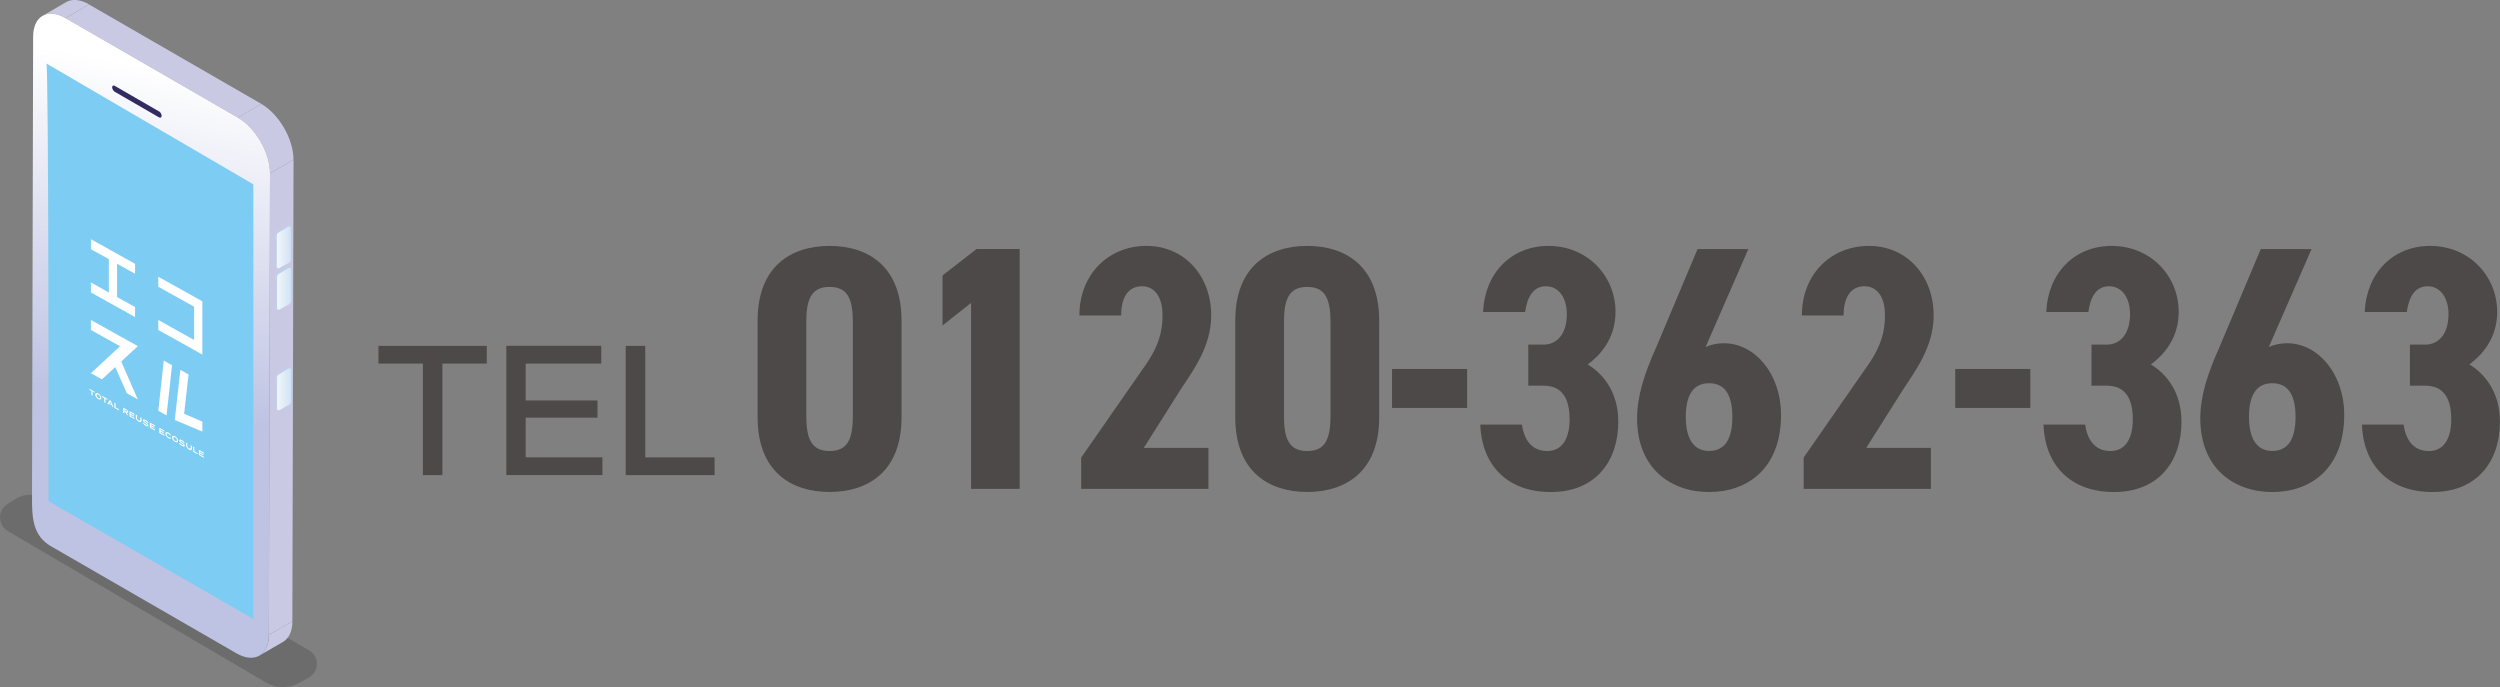 <?xml version="1.0" encoding="UTF-8"?>
<svg id="_レイヤー_2" data-name="レイヤー 2" xmlns="http://www.w3.org/2000/svg" width="381.13" height="104.75" xmlns:xlink="http://www.w3.org/1999/xlink" viewBox="0 0 381.13 104.75">
  <rect x="0" y="0" width="381.13" height="104.75" fill="#808080" stroke="none"/>
  <defs>
    <style>
      .cls-1 {
        fill: url(#linear-gradient);
      }

      .cls-1, .cls-2, .cls-3, .cls-4, .cls-5, .cls-6, .cls-7, .cls-8, .cls-9, .cls-10, .cls-11 {
        stroke-width: 0px;
      }

      .cls-2 {
        fill: #7dccf3;
      }

      .cls-3 {
        fill: #4c4948;
      }

      .cls-4 {
        fill: #cac9e4;
      }

      .cls-5 {
        fill: #bcd1ec;
      }

      .cls-6 {
        fill: #312b61;
      }

      .cls-7 {
        fill: #26221f;
        opacity: .2;
      }

      .cls-8 {
        fill: url(#linear-gradient-4);
      }

      .cls-9 {
        fill: url(#linear-gradient-2);
      }

      .cls-10 {
        fill: url(#linear-gradient-3);
      }

      .cls-12 {
        isolation: isolate;
      }

      .cls-11 {
        fill: #fff;
      }
    </style>
    <linearGradient id="linear-gradient" x1="889.27" y1="11.49" x2="879.94" y2="61.65" gradientTransform="translate(-858.87)" gradientUnits="userSpaceOnUse">
      <stop offset="0" stop-color="#fff"/>
      <stop offset="1" stop-color="#bec3e3"/>
    </linearGradient>
    <linearGradient id="linear-gradient-2" x1="901.07" y1="37.71" x2="903.21" y2="37.71" gradientTransform="translate(-858.87)" gradientUnits="userSpaceOnUse">
      <stop offset="0" stop-color="#f2f6fb"/>
      <stop offset="1" stop-color="#d0e3f4"/>
    </linearGradient>
    <linearGradient id="linear-gradient-3" x1="901.11" y1="44.02" x2="903.25" y2="44.02" xlink:href="#linear-gradient-2"/>
    <linearGradient id="linear-gradient-4" x1="901.11" y1="59.35" x2="903.25" y2="59.35" xlink:href="#linear-gradient-2"/>
  </defs>
  <g id="base">
    <g>
      <g>
        <path class="cls-3" d="M74.21,52.73v2.7h-6.77v17h-2.97v-17h-6.77v-2.7h16.52Z"/>
        <path class="cls-3" d="M91.66,52.73v2.7h-11.52v5.62h10.95v2.62h-10.95v6.05h11.7v2.7h-14.65v-19.7h14.47Z"/>
        <path class="cls-3" d="M98.37,52.73v17h10.57v2.7h-13.55v-19.7h2.97Z"/>
      </g>
      <g>
        <path class="cls-3" d="M115.5,63.61v-14.73c0-8.32,5.14-11.39,10.97-11.39s10.97,3.07,10.97,11.39v14.73c0,8.32-5.14,11.39-10.97,11.39s-10.97-3.07-10.97-11.39ZM130.02,63.35v-14.2c0-3.5-.74-5.41-3.55-5.41s-3.55,1.91-3.55,5.41v14.2c0,3.5.74,5.41,3.55,5.41s3.55-1.91,3.55-5.41Z"/>
        <path class="cls-3" d="M155.46,74.53h-7.42v-28.35l-4.35,3.44v-7.63l5.19-4.03h6.57v36.57Z"/>
        <path class="cls-3" d="M184.23,74.53h-19.4v-4.77l10.02-14.41c1.8-2.65,2.38-4.88,2.38-7.26,0-3.07-1.38-4.45-3.13-4.45-1.91,0-3.18,1.43-3.18,4.45h-6.36c0-6.31,4.45-10.6,10.23-10.6s9.86,4.56,9.86,10.6c0,4.82-2.86,8.53-4.72,11.39l-5.56,8.8h9.86v6.25Z"/>
        <path class="cls-3" d="M188.32,63.61v-14.73c0-8.32,5.14-11.39,10.97-11.39s10.97,3.07,10.97,11.39v14.73c0,8.32-5.14,11.39-10.97,11.39s-10.97-3.07-10.97-11.39ZM202.84,63.35v-14.2c0-3.5-.74-5.41-3.55-5.41s-3.55,1.91-3.55,5.41v14.2c0,3.5.74,5.41,3.55,5.41s3.55-1.91,3.55-5.41Z"/>
        <path class="cls-3" d="M212.22,56.25h11.45v5.94h-11.45v-5.94Z"/>
        <path class="cls-3" d="M232.99,52.54h2.33c2.01,0,3.55-1.59,3.55-4.66,0-2.44-1.22-4.24-3.18-4.24s-2.86,1.64-3.18,3.92h-6.41c.26-5.99,4.35-10.07,9.96-10.07,5.99,0,10.23,4.61,10.23,10.07,0,4.13-2.44,6.68-4.24,8,2.54,1.54,4.66,4.4,4.66,8.74,0,5.94-3.39,10.71-10.28,10.71s-10.55-4.35-10.76-10.28h6.36c.32,2.33,1.48,4.03,3.87,4.03s3.39-2.12,3.39-4.82c0-3.23-1.17-5.14-3.97-5.14h-2.33v-6.25Z"/>
        <path class="cls-3" d="M260.02,52.91c.79-.37,1.75-.58,2.81-.58,4.66,0,8.69,4.61,8.69,10.92,0,8.21-5.14,11.76-10.97,11.76s-10.97-3.6-10.97-11.23c0-3.34,1.06-6.73,2.97-10.97l6.25-14.84h7.74l-6.52,14.94ZM260.55,68.75c2.6,0,3.55-2.12,3.55-5.19s-.95-5.14-3.55-5.14-3.55,2.12-3.55,5.14,1.01,5.19,3.55,5.19Z"/>
        <path class="cls-3" d="M294.37,74.53h-19.4v-4.77l10.02-14.41c1.8-2.65,2.38-4.88,2.38-7.26,0-3.07-1.38-4.45-3.13-4.45-1.91,0-3.18,1.43-3.18,4.45h-6.36c0-6.31,4.45-10.6,10.23-10.6s9.86,4.56,9.86,10.6c0,4.82-2.86,8.53-4.72,11.39l-5.56,8.8h9.86v6.25Z"/>
        <path class="cls-3" d="M298.08,56.25h11.45v5.94h-11.45v-5.94Z"/>
        <path class="cls-3" d="M318.85,52.54h2.33c2.01,0,3.55-1.59,3.55-4.66,0-2.44-1.22-4.24-3.18-4.24s-2.86,1.64-3.18,3.92h-6.41c.26-5.99,4.35-10.07,9.96-10.07,5.99,0,10.23,4.61,10.23,10.07,0,4.13-2.44,6.68-4.24,8,2.54,1.54,4.66,4.4,4.66,8.74,0,5.94-3.39,10.71-10.28,10.71s-10.55-4.35-10.76-10.28h6.36c.32,2.33,1.48,4.03,3.87,4.03s3.39-2.12,3.39-4.82c0-3.23-1.17-5.14-3.97-5.14h-2.33v-6.25Z"/>
        <path class="cls-3" d="M345.88,52.91c.79-.37,1.75-.58,2.81-.58,4.66,0,8.69,4.61,8.69,10.92,0,8.21-5.14,11.76-10.97,11.76s-10.97-3.6-10.97-11.23c0-3.34,1.06-6.73,2.97-10.97l6.25-14.84h7.74l-6.52,14.94ZM346.41,68.75c2.6,0,3.55-2.12,3.55-5.19s-.95-5.14-3.55-5.14-3.55,2.12-3.55,5.14,1.01,5.19,3.55,5.19Z"/>
        <path class="cls-3" d="M367.4,52.54h2.33c2.01,0,3.55-1.59,3.55-4.66,0-2.44-1.22-4.24-3.18-4.24s-2.86,1.64-3.18,3.92h-6.41c.26-5.99,4.35-10.07,9.96-10.07,5.99,0,10.23,4.61,10.23,10.07,0,4.13-2.44,6.68-4.24,8,2.54,1.54,4.66,4.4,4.66,8.74,0,5.94-3.39,10.71-10.28,10.71s-10.55-4.35-10.76-10.28h6.36c.32,2.33,1.48,4.03,3.87,4.03s3.39-2.12,3.39-4.82c0-3.23-1.17-5.14-3.97-5.14h-2.33v-6.25Z"/>
      </g>
    </g>
    <g>
      <path class="cls-7" d="M1.18,80.96l39.39,23.1c1.54.9,3.44.93,5,.07l1.51-.83c1.63-.9,1.65-3.24.04-4.16L6.61,75.97c-1.34-.76-2.98-.72-4.28.11l-1.23.79c-1.5.97-1.45,3.18.09,4.08Z"/>
      <g>
        <g class="cls-12">
          <path class="cls-4" d="M43.14,97.86l-3.58,2.08c.88-.51,1.43-1.61,1.44-3.16l3.58-2.08c0,1.55-.55,2.65-1.44,3.16Z"/>
          <path class="cls-4" d="M6.48,2.42L10.07.33c.9-.52,2.14-.45,3.51.34l-3.58,2.08c-1.37-.79-2.61-.86-3.51-.34Z"/>
          <polygon class="cls-4" points="41.16 26.43 44.75 24.34 44.57 94.7 40.99 96.79 41.16 26.43"/>
          <polygon class="cls-4" points="9.99 2.76 13.57 .68 39.84 15.84 36.25 17.92 9.99 2.76"/>
          <path class="cls-4" d="M36.25,17.92l3.58-2.08c2.72,1.57,4.92,5.38,4.91,8.5l-3.58,2.08c0-3.13-2.19-6.93-4.91-8.5Z"/>
          <path class="cls-1" d="M36.25,17.92c2.72,1.57,4.92,5.38,4.91,8.5l-.17,70.36c0,3.13-2.22,4.39-4.94,2.82l-28.27-16.32c-2.72-1.57-2.91-4.22-2.9-7.34l.17-70.36c0-3.13,2.22-4.39,4.94-2.82l26.26,15.16Z"/>
        </g>
        <path class="cls-6" d="M24.25,16.98c.22.13.39.43.39.68,0,.25-.18.35-.4.23l-6.75-3.9c-.22-.13-.39-.43-.39-.68,0-.25.18-.35.4-.22l6.75,3.9Z"/>
        <path class="cls-2" d="M7.07,9.68l31.55,18.42v66.26l-31.22-17.95s.04-67.09-.33-66.73Z"/>
        <g>
          <path class="cls-5" d="M41.88,35.82v4.88c0,.2.41.26.58.17l1.3-.79c.17-.09.27-.27.27-.46l.25-5.01c0-.17-.44-.29-.59-.2l-1.53.92c-.17.1-.27.29-.27.48Z"/>
          <path class="cls-9" d="M42.2,35.94v4.72c0,.2.21.32.38.22l1.49-.84c.17-.09.27-.27.27-.46v-4.86c0-.17-.19-.28-.34-.19l-1.53.92c-.17.1-.27.29-.27.48Z"/>
        </g>
        <g>
          <path class="cls-5" d="M41.92,42.13v4.88c0,.2.41.26.58.17l1.3-.79c.17-.09.27-.27.27-.46l.25-5.01c0-.17-.44-.29-.59-.2l-1.53.92c-.17.1-.27.29-.27.48Z"/>
          <path class="cls-10" d="M42.24,42.25v4.72c0,.2.21.32.38.22l1.49-.84c.17-.09.27-.27.27-.46v-4.86c0-.17-.19-.28-.34-.19l-1.53.92c-.17.1-.27.29-.27.48Z"/>
        </g>
        <g>
          <path class="cls-5" d="M41.92,57.46v4.88c0,.2.41.26.58.17l1.3-.79c.17-.09.27-.27.27-.46l.25-5.01c0-.17-.44-.29-.59-.2l-1.53.92c-.17.1-.27.29-.27.48Z"/>
          <path class="cls-8" d="M42.24,57.58v4.72c0,.2.21.32.38.22l1.49-.84c.17-.09.27-.27.27-.46v-4.86c0-.17-.19-.28-.34-.19l-1.53.92c-.17.1-.27.29-.27.48Z"/>
        </g>
      </g>
      <g>
        <g>
          <polygon class="cls-11" points="16.59 37.99 13.86 36.47 13.86 37.99 16.59 39.51 16.59 44.59 13.86 43.06 13.86 44.58 16.59 46.11 17.85 46.81 20.59 48.33 20.59 46.81 17.85 45.29 17.85 40.21 20.59 41.74 20.59 40.22 17.85 38.69 16.59 37.99"/>
          <polygon class="cls-11" points="24.13 42.19 24.13 43.71 29.59 46.76 29.59 51.83 24.13 48.78 24.13 50.31 29.59 53.35 30.85 54.06 30.85 52.53 30.85 47.46 30.85 45.94 29.59 45.23 24.13 42.19"/>
          <polygon class="cls-11" points="13.86 56.9 15.54 57.84 17.57 55.95 19.33 59.95 21.01 60.89 18.48 55.12 21.01 52.77 20.59 52.53 19.33 51.83 13.86 48.78 13.86 50.31 18.3 52.78 13.86 56.9"/>
          <g>
            <polygon class="cls-11" points="30.85 65.8 30.85 64.28 28.07 63.08 28.75 57.08 27.49 56.38 26.65 64.03 30.85 65.8"/>
            <polygon class="cls-11" points="24.13 62.62 25.39 63.33 26.23 55.68 24.97 54.97 24.13 62.62"/>
          </g>
        </g>
        <g>
          <path class="cls-11" d="M14.42,59.7v.17l-.31-.17v.63l-.18-.1v-.63l-.31-.17v-.17l.8.45Z"/>
          <path class="cls-11" d="M15.46,60.68c0,.24-.21.31-.47.17s-.47-.45-.47-.69.21-.31.47-.17.47.45.47.69ZM15.28,60.58c0-.14-.13-.33-.28-.42s-.28-.04-.28.1.13.33.28.42.28.04.28-.1Z"/>
          <path class="cls-11" d="M16.38,60.8v.17l-.31-.17v.63l-.18-.1v-.63l-.31-.17v-.17l.8.45Z"/>
          <path class="cls-11" d="M17.29,62.1l-.18-.1-.08-.2-.43-.24-.08.12-.18-.1.39-.58.18.1.39,1.01ZM16.95,61.59l-.14-.36-.14.21.28.15Z"/>
          <path class="cls-11" d="M18.12,62.39v.17l-.68-.38v-.8l.18.1v.63l.5.28Z"/>
          <path class="cls-11" d="M19.29,62.9l.26.46-.2-.11-.26-.46-.13-.07v.32l-.18-.1v-.8l.5.28c.15.08.27.26.27.39,0,.11-.09.16-.2.12-.02,0-.04-.01-.06-.02h0ZM18.96,62.55l.33.19s.08.01.08-.03-.04-.1-.08-.12l-.33-.18v.15Z"/>
          <path class="cls-11" d="M19.92,62.93v.15l.5.28v.17l-.5-.28v.15l.59.33v.17l-.77-.43v-.8l.77.43v.17l-.59-.33Z"/>
          <path class="cls-11" d="M21.58,63.7v.42c0,.09-.03.16-.09.2-.04.03-.09.04-.15.03-.13-.01-.27-.09-.4-.22-.05-.06-.11-.12-.15-.2-.06-.1-.09-.21-.09-.3v-.42l.18.1v.41c0,.06.02.12.05.17.1.18.3.29.41.23.03-.02.05-.06.05-.12v-.41l.18.1Z"/>
          <path class="cls-11" d="M21.8,64.06s.02-.13.14-.13c.07,0,.17.03.27.09.05.03.1.06.14.09.1.08.2.18.28.31,0,.01.02.03.02.04h-.16s-.11-.16-.3-.26c-.11-.06-.22-.09-.22-.03,0,.08.21.19.28.23.3.18.39.34.39.47,0,.11-.1.21-.42.04-.27-.14-.44-.38-.48-.45h.16c.04.08.18.2.33.27.14.07.22.08.22.03,0-.04-.03-.11-.28-.24-.26-.14-.39-.34-.39-.46Z"/>
          <path class="cls-11" d="M23.03,64.67v.15l.5.28v.17l-.5-.28v.15l.59.33v.17l-.77-.43v-.8l.77.43v.17l-.59-.33Z"/>
          <path class="cls-11" d="M24.47,65.47v.15l.5.28v.17l-.5-.28v.15l.59.33v.17l-.77-.43v-.8l.77.43v.17l-.59-.33Z"/>
          <path class="cls-11" d="M26.08,66.82c-.08.08-.23.08-.4-.01-.26-.14-.47-.45-.47-.69s.21-.31.47-.17c.17.1.32.27.4.44h-.16c-.05-.11-.14-.21-.24-.27-.16-.09-.28-.04-.28.1s.13.33.28.42c.1.06.19.06.24,0l.16.17Z"/>
          <path class="cls-11" d="M27.16,67.2c0,.24-.21.31-.47.17s-.47-.45-.47-.69.21-.31.47-.17.47.45.47.69ZM26.98,67.1c0-.14-.13-.33-.28-.42s-.28-.04-.28.1.13.33.28.42.28.04.28-.1Z"/>
          <path class="cls-11" d="M27.33,67.14s.02-.13.14-.13c.07,0,.17.03.27.09.05.03.1.06.14.09.1.08.2.18.28.31,0,.01.02.03.02.04h-.16s-.11-.16-.3-.26c-.11-.06-.22-.09-.22-.03,0,.08.21.19.28.23.3.18.39.34.39.47,0,.11-.1.21-.42.04-.27-.14-.44-.38-.48-.45h.16c.04.08.18.2.33.27.14.07.22.08.22.03,0-.04-.03-.11-.28-.24-.26-.14-.39-.34-.39-.46Z"/>
          <path class="cls-11" d="M29.26,67.97v.42c0,.09-.03.16-.09.2-.04.03-.09.04-.15.03-.13-.01-.27-.09-.4-.22-.05-.06-.11-.12-.15-.2-.06-.1-.09-.21-.09-.3v-.42l.18.1v.41c0,.06.02.12.05.17.1.18.3.29.41.23.03-.02.05-.06.05-.12v-.41l.18.1Z"/>
          <path class="cls-11" d="M30.13,69.09v.17l-.68-.38v-.8l.18.1v.63l.5.28Z"/>
          <path class="cls-11" d="M30.5,68.83v.15l.5.28v.17l-.5-.28v.15l.59.33v.17l-.77-.43v-.8l.77.43v.17l-.59-.33Z"/>
        </g>
      </g>
    </g>
  </g>
</svg>